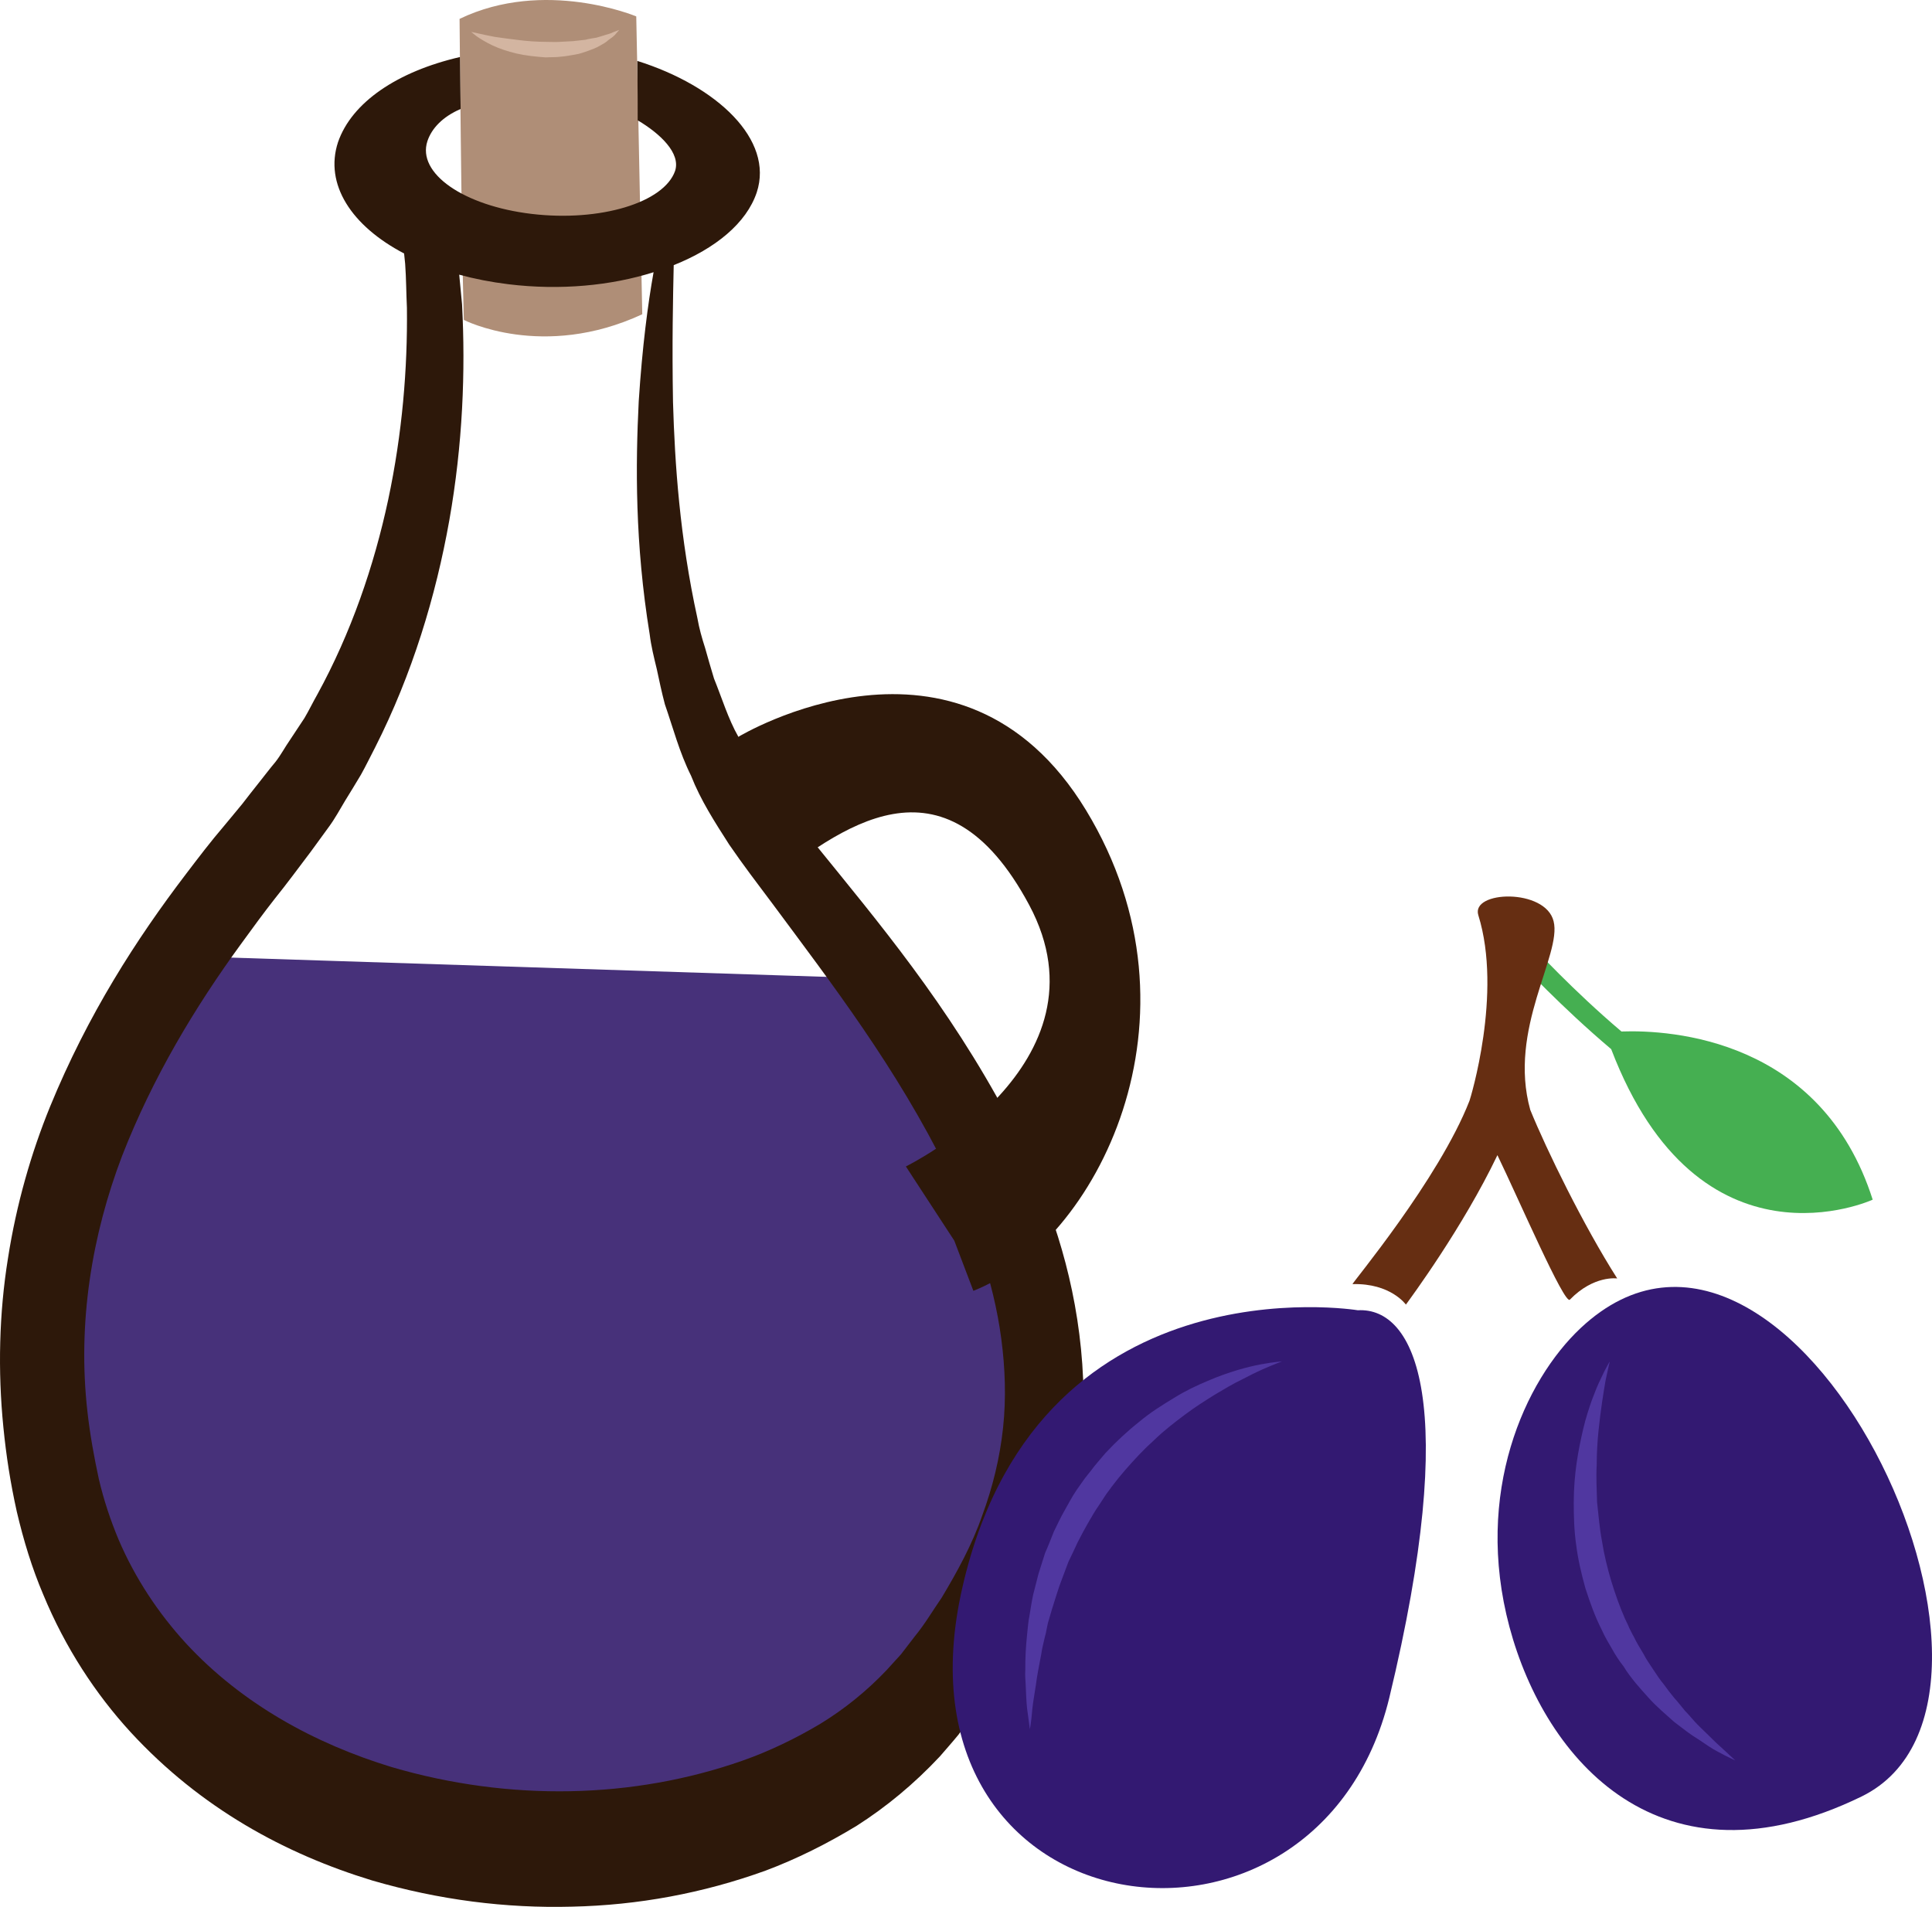 <?xml version="1.0" encoding="UTF-8" standalone="no"?>
<!-- Creator: CorelDRAW Home & Student X7 -->

<svg
   xmlns:dc="http://purl.org/dc/elements/1.1/"
   xmlns:cc="http://creativecommons.org/ns#"
   xmlns:rdf="http://www.w3.org/1999/02/22-rdf-syntax-ns#"
   xmlns:svg="http://www.w3.org/2000/svg"
   xmlns="http://www.w3.org/2000/svg"
   xmlns:sodipodi="http://sodipodi.sourceforge.net/DTD/sodipodi-0.dtd"
   xmlns:inkscape="http://www.inkscape.org/namespaces/inkscape"
   xml:space="preserve"
   width="54.674mm"
   height="53.971mm"
   version="1.1"
   style="clip-rule:evenodd;fill-rule:evenodd;image-rendering:optimizeQuality;shape-rendering:geometricPrecision;text-rendering:geometricPrecision"
   viewBox="0 0 5467.365 5397.08"
   id="svg32"
   sodipodi:docname="4092.svg"
   inkscape:version="0.92.4 (5da689c313, 2019-01-14)"><sodipodi:namedview
   pagecolor="#ffffff"
   bordercolor="#666666"
   borderopacity="1"
   objecttolerance="10"
   gridtolerance="10"
   guidetolerance="10"
   inkscape:pageopacity="0"
   inkscape:pageshadow="2"
   inkscape:window-width="640"
   inkscape:window-height="480"
   id="namedview34"
   showgrid="false"
   inkscape:zoom="0.2102413"
   inkscape:cx="102.59667"
   inkscape:cy="91.715725"
   inkscape:window-x="0"
   inkscape:window-y="0"
   inkscape:window-maximized="0"
   inkscape:current-layer="svg32" />
 <defs
   id="defs4">
  <style
   type="text/css"
   id="style2">
   <![CDATA[
    .fil2 {fill:#2D180A;fill-rule:nonzero}
    .fil5 {fill:#331972;fill-rule:nonzero}
    .fil4 {fill:#45AF51;fill-rule:nonzero}
    .fil0 {fill:#47317A;fill-rule:nonzero}
    .fil7 {fill:#5037A0;fill-rule:nonzero}
    .fil6 {fill:#662E12;fill-rule:nonzero}
    .fil1 {fill:#AF8E77;fill-rule:nonzero}
    .fil3 {fill:#D3B5A1;fill-rule:nonzero}
   ]]>
  </style>
 </defs>
 <g
   id="Vrstva_x0020_1"
   transform="translate(-7785.463,-11879.565)">
  <g
   id="_569754064">
   <path
   class="fil0"
   d="m 8288,14585 c 0,0 -664,1251 -181,1889 483,637 2197,1201 2616,-411 0,0 35,-810 -488,-1415 z"
   id="path7"
   inkscape:connector-curvature="0"
   style="fill:#47317a;fill-rule:nonzero" />
   <path
   class="fil1"
   d="m 9086,11933 c 0,0 5,608 12,852 0,0 223,115 505,-16 l -17,-843 c 0,0 -259,-109 -500,7 z"
   id="path9"
   inkscape:connector-curvature="0"
   style="fill:#af8e77;fill-rule:nonzero" />
   <path
   class="fil2"
   d="m 10624,15921 c -9,84 -29,167 -59,248 -28,81 -70,158 -115,233 -25,36 -47,74 -75,108 l -40,52 -41,45 c -55,58 -119,110 -188,152 -69,41 -143,77 -220,104 -308,108 -658,116 -992,18 -217,-66 -424,-179 -582,-350 -78,-85 -144,-184 -191,-294 -23,-55 -42,-112 -56,-172 -13,-60 -25,-126 -32,-189 -29,-253 13,-502 98,-725 87,-223 207,-422 336,-599 32,-44 64,-88 97,-130 17,-21 33,-42 49,-63 17,-23 35,-46 52,-69 17,-23 34,-47 51,-70 17,-23 31,-49 46,-74 15,-24 30,-49 45,-74 14,-25 27,-52 40,-77 105,-207 172,-429 210,-643 38,-215 46,-422 36,-611 -3,-28 -5,-56 -8,-84 44,12 90,21 139,27 147,18 291,4 411,-34 -16,89 -32,211 -42,365 -9,179 -11,402 31,660 4,33 12,65 20,98 7,33 14,66 23,100 23,66 41,136 74,202 27,69 67,131 108,195 39,57 81,112 123,168 166,224 351,464 495,757 70,146 130,306 152,474 11,83 14,168 5,252 z m 210,-307 c -34,-221 -112,-408 -195,-570 -171,-322 -371,-558 -545,-773 -43,-53 -86,-105 -126,-155 -33,-50 -68,-95 -93,-151 -29,-51 -47,-111 -69,-165 -9,-29 -17,-58 -25,-86 -9,-28 -17,-56 -22,-85 -50,-228 -64,-439 -69,-611 -3,-166 0,-296 2,-388 118,-47 206,-119 235,-206 49,-149 -112,-301 -338,-372 1,64 1,161 1,168 64,38 122,93 106,143 -31,90 -212,145 -406,122 -193,-23 -325,-115 -295,-206 12,-36 43,-69 94,-91 0,-30 -2,-117 -2,-147 -177,41 -306,128 -345,241 -39,119 38,237 187,315 1,10 2,20 3,29 3,41 3,83 5,125 2,171 -13,355 -53,543 -40,187 -105,377 -201,552 -12,21 -23,44 -36,66 -13,20 -27,41 -41,62 -14,20 -26,43 -41,62 -16,19 -31,39 -47,59 -15,19 -31,39 -47,60 -17,21 -35,42 -53,64 -36,42 -71,88 -106,134 -141,185 -278,398 -385,659 -53,130 -95,275 -119,429 -25,155 -29,318 -13,478 8,81 20,158 38,239 19,81 43,160 75,235 62,150 148,281 247,389 199,216 438,345 684,420 189,55 378,79 565,74 187,-4 371,-38 548,-102 88,-33 174,-76 258,-127 83,-53 162,-118 235,-196 18,-21 36,-41 53,-62 l 46,-62 c 32,-40 59,-87 88,-130 54,-94 105,-190 141,-299 37,-108 63,-223 74,-340 10,-117 4,-234 -13,-344 z"
   id="path11"
   inkscape:connector-curvature="0"
   style="fill:#2d180a;fill-rule:nonzero" />
   <path
   class="fil3"
   d="m 9119,11970 c 0,0 7,1 19,4 12,3 28,6 48,10 20,3 43,6 68,9 24,3 51,5 77,5 13,0 26,1 39,0 13,-1 25,-1 37,-2 13,-1 24,-3 36,-4 10,-3 21,-4 31,-6 9,-3 18,-5 26,-8 7,-2 15,-4 20,-7 11,-4 18,-7 18,-7 0,0 -5,6 -13,15 -5,5 -11,9 -18,14 -6,6 -15,11 -24,16 -10,6 -21,10 -32,14 -12,4 -24,9 -38,11 -13,2 -26,5 -41,6 -14,2 -28,1 -42,2 -28,-2 -57,-5 -83,-11 -25,-6 -49,-14 -68,-23 -19,-9 -35,-19 -45,-26 -9,-7 -15,-12 -15,-12 z"
   id="path13"
   inkscape:connector-curvature="0"
   style="fill:#d3b5a1;fill-rule:nonzero" />
   <path
   class="fil2"
   d="m 9875,13965 c 0,0 627,-380 984,208 356,587 27,1224 -319,1360 l -54,-142 -137,-210 c 0,0 590,-289 349,-740 -242,-452 -536,-217 -751,-52 l -119,-371 z"
   id="path15"
   inkscape:connector-curvature="0"
   style="fill:#2d180a;fill-rule:nonzero" />
  </g>
  <g
   id="_569753224">
   <path
   class="fil4"
   d="m 12374,14799 c -138,-117 -247,-236 -249,-238 l -42,39 c 7,7 120,129 262,249 249,652 740,426 740,426 -145,-455 -570,-481 -711,-476 z"
   id="path18"
   inkscape:connector-curvature="0"
   style="fill:#45af51;fill-rule:nonzero" />
   <path
   class="fil5"
   d="m 11628,15588 c 0,0 -921,-152 -1124,807 -201,960 1010,1124 1213,290 201,-833 75,-1106 -89,-1097 z"
   id="path20"
   inkscape:connector-curvature="0"
   style="fill:#331972;fill-rule:nonzero" />
   <path
   class="fil5"
   d="m 12259,15638 c -159,149 -303,467 -202,846 101,378 429,757 997,480 568,-279 -202,-1881 -795,-1326 z"
   id="path22"
   inkscape:connector-curvature="0"
   style="fill:#331972;fill-rule:nonzero" />
   <path
   class="fil6"
   d="m 12116,15021 v 0 c -64,-229 90,-439 66,-534 -23,-94 -235,-87 -213,-17 69,221 -23,520 -25,525 -87,223 -335,519 -331,519 108,-3 151,58 151,58 13,-18 161,-218 259,-423 60,124 190,425 205,409 68,-70 134,-60 134,-60 -95,-149 -200,-364 -246,-477 z"
   id="path24"
   inkscape:connector-curvature="0"
   style="fill:#662e12;fill-rule:nonzero" />
   <path
   class="fil7"
   d="m 11413,15733 c 0,0 -20,7 -54,22 -18,8 -38,18 -61,30 -23,11 -48,26 -75,42 -27,17 -56,35 -85,57 -28,21 -58,44 -86,71 -29,26 -56,55 -83,86 -13,15 -26,31 -38,47 -6,9 -13,17 -18,25 l -17,26 c -12,17 -22,35 -32,52 -10,18 -20,36 -29,54 -9,19 -17,37 -26,55 -7,19 -14,37 -21,56 -7,18 -12,36 -18,54 -6,18 -11,36 -16,53 -6,18 -7,35 -12,51 -4,17 -8,33 -10,48 -6,32 -12,61 -15,86 -4,26 -8,49 -10,67 -3,38 -7,59 -7,59 0,0 -3,-21 -8,-59 -2,-19 -3,-42 -4,-68 -1,-14 -2,-28 -1,-42 0,-15 0,-32 1,-48 1,-16 2,-33 4,-51 2,-17 3,-36 7,-55 3,-18 6,-38 10,-57 5,-19 10,-39 15,-59 6,-20 13,-40 19,-60 9,-20 17,-41 25,-61 10,-20 19,-40 30,-59 11,-19 21,-39 34,-58 l 19,-27 c 7,-10 14,-18 21,-27 13,-18 28,-34 42,-51 30,-32 62,-62 95,-88 32,-27 66,-48 99,-68 32,-20 64,-35 95,-48 60,-26 114,-40 151,-47 38,-7 59,-8 59,-8 z"
   id="path26"
   inkscape:connector-curvature="0"
   style="fill:#5037a0;fill-rule:nonzero" />
   <path
   class="fil7"
   d="m 12341,15733 c 0,0 -5,20 -12,54 -6,35 -14,84 -20,143 -3,30 -5,62 -5,96 -2,33 0,69 1,105 4,36 7,74 14,111 6,38 15,75 26,112 11,36 24,73 39,107 4,9 9,18 12,26 5,9 8,17 13,25 8,17 18,33 27,48 8,16 19,31 28,45 10,15 19,29 30,42 10,14 20,27 30,39 11,12 20,24 30,36 10,10 19,21 28,31 9,10 19,19 27,27 18,17 33,33 46,44 26,24 41,38 41,38 0,0 -19,-8 -50,-25 -16,-8 -34,-21 -55,-35 -22,-13 -43,-30 -68,-49 -23,-21 -49,-42 -73,-69 -12,-13 -24,-27 -36,-41 -12,-15 -24,-30 -34,-47 -12,-15 -23,-32 -33,-50 -5,-9 -10,-17 -15,-26 -5,-9 -10,-19 -14,-28 -19,-37 -33,-77 -46,-117 -11,-40 -21,-81 -26,-122 -6,-41 -7,-81 -7,-120 0,-40 3,-77 8,-112 5,-35 12,-68 19,-98 7,-30 16,-57 24,-80 9,-24 17,-44 25,-60 15,-33 26,-50 26,-50 z"
   id="path28"
   inkscape:connector-curvature="0"
   style="fill:#5037a0;fill-rule:nonzero" />
  </g>
 </g>
</svg>